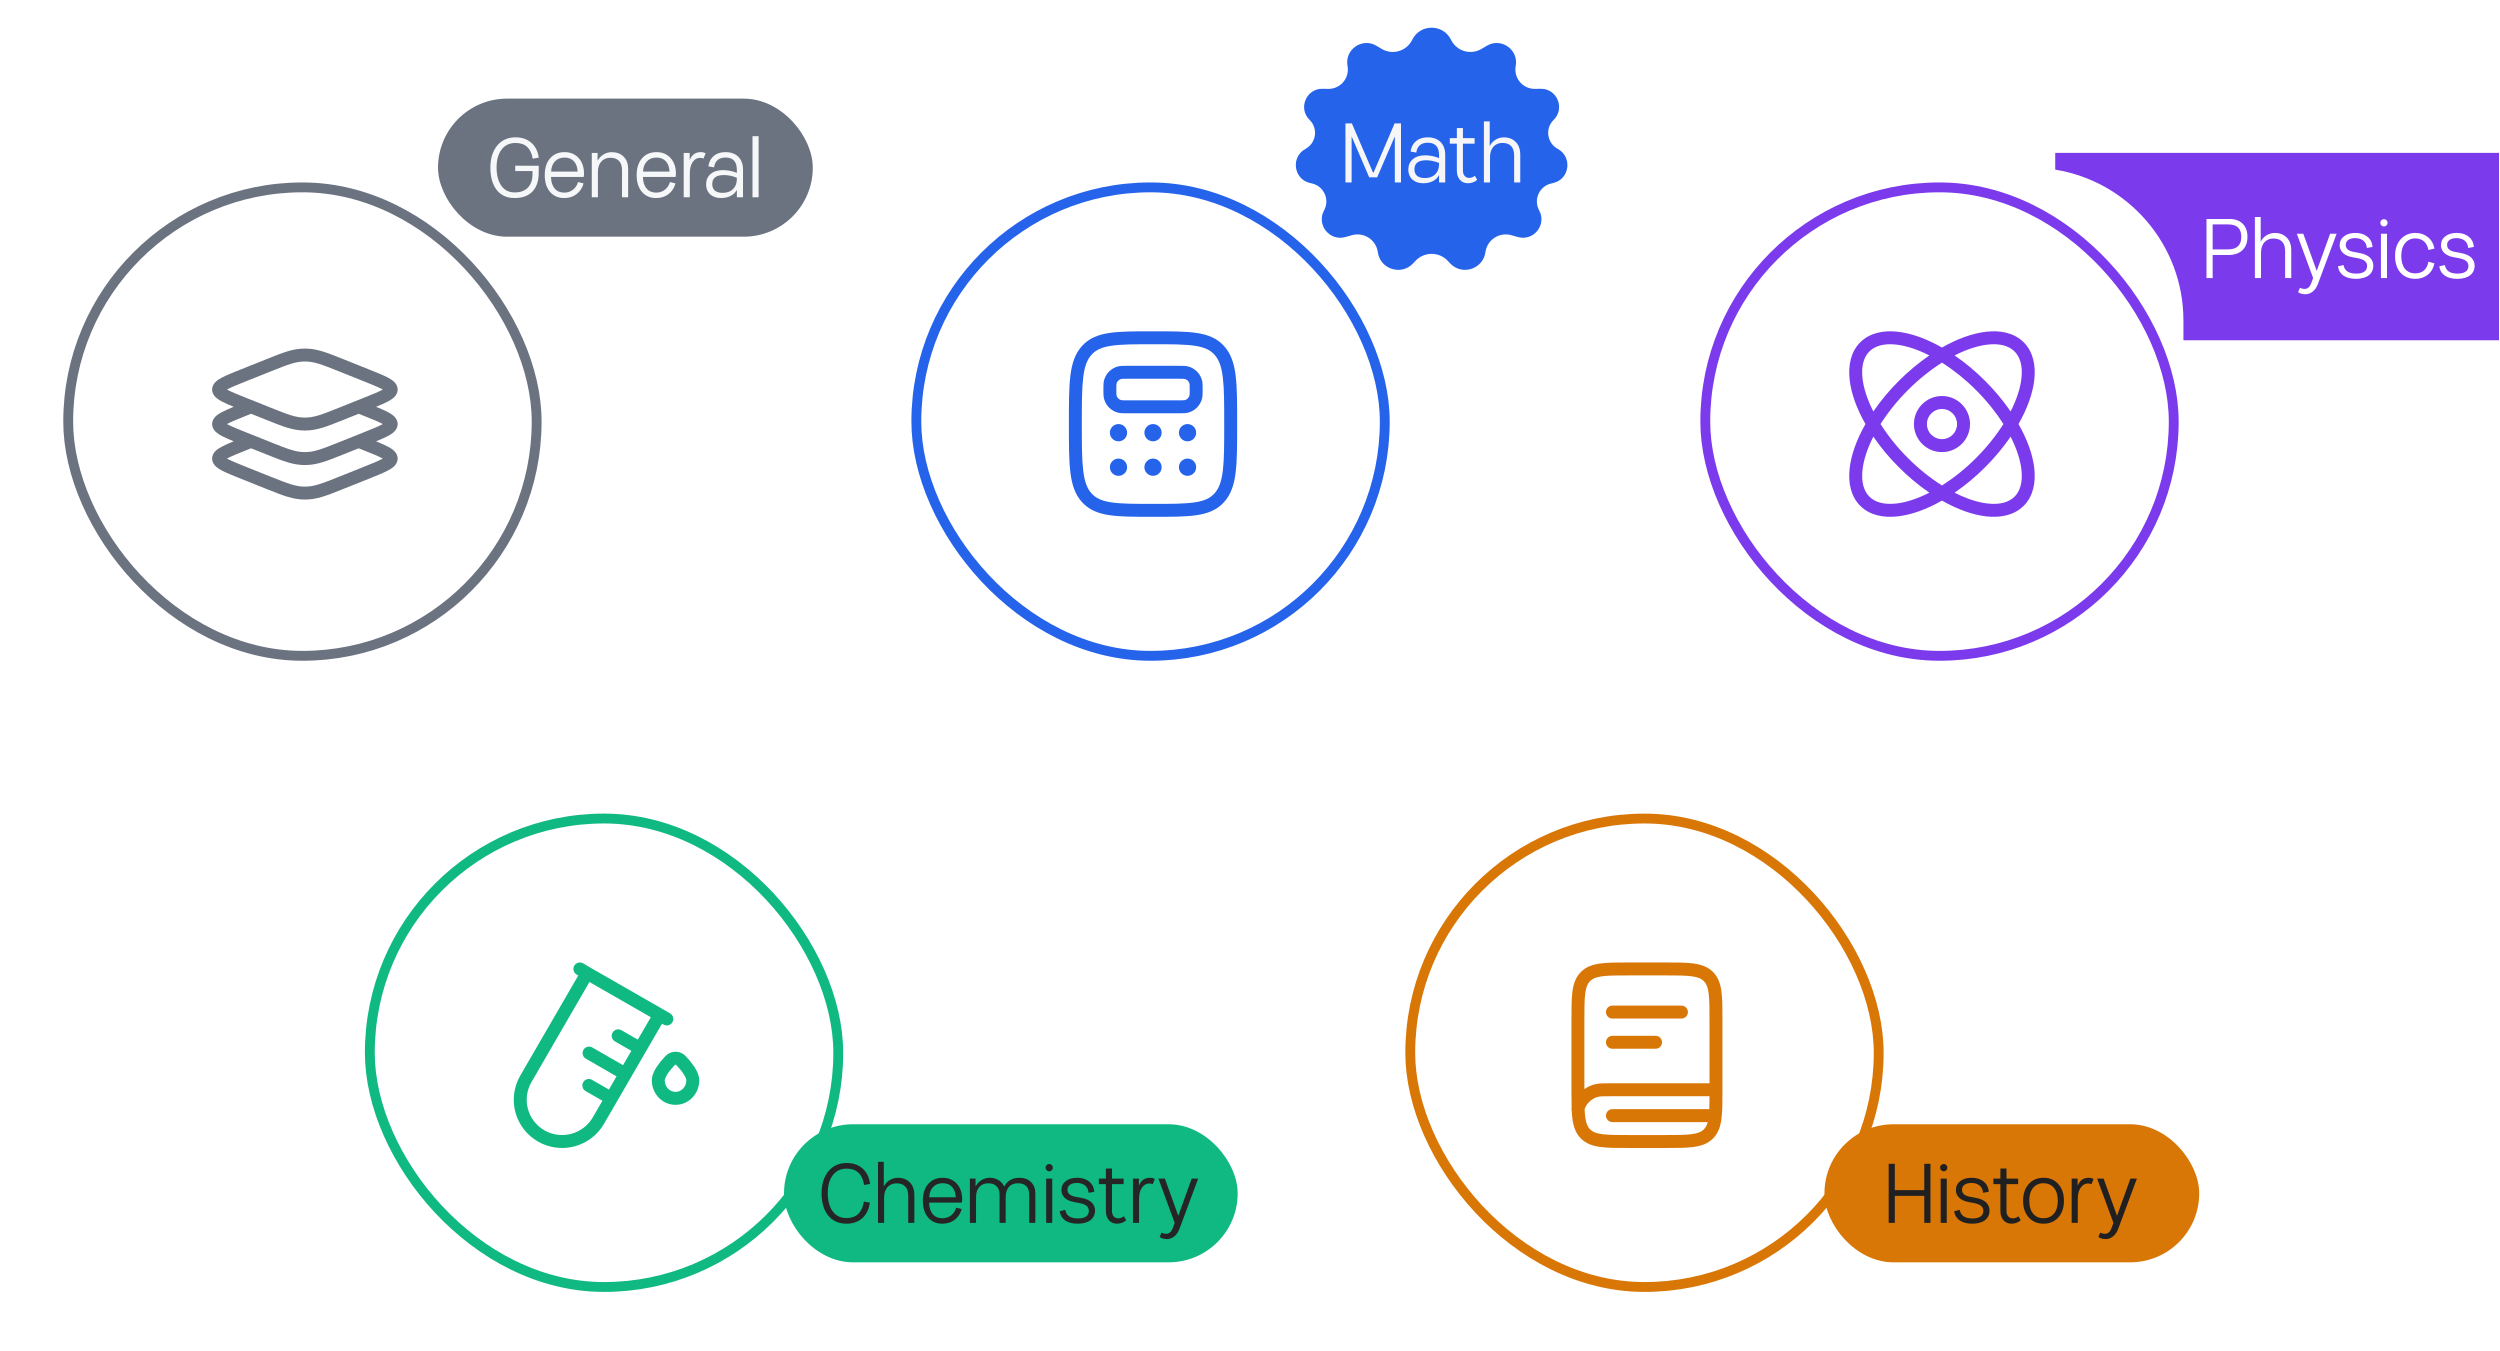 <svg width="507" height="274" viewBox="0 0 507 274" fill="none" xmlns="http://www.w3.org/2000/svg">
<g filter="url(#filter0_d_1093_276)">
<rect x="74" y="159" width="97" height="97" rx="48.5" fill="white"/>
<rect x="75" y="160" width="95" height="95" rx="47.5" stroke="#10B981" stroke-width="2"/>
<path fill-rule="evenodd" clip-rule="evenodd" d="M118.266 189.369C117.966 189.192 117.608 189.141 117.271 189.228C116.934 189.314 116.645 189.532 116.467 189.831C116.29 190.131 116.239 190.489 116.326 190.827C116.412 191.164 116.629 191.453 116.929 191.63L117.272 191.833L105.503 212.147C104.86 213.259 104.442 214.488 104.274 215.761C104.106 217.035 104.191 218.33 104.524 219.571C104.858 220.812 105.433 221.975 106.217 222.993C107.001 224.011 107.978 224.864 109.093 225.503C111.344 226.8 114.018 227.152 116.528 226.481C119.038 225.81 121.179 224.172 122.484 221.925L134.259 201.6L134.595 201.793C134.897 201.96 135.252 202.002 135.584 201.91C135.916 201.818 136.199 201.599 136.371 201.3C136.543 201.001 136.59 200.647 136.503 200.313C136.416 199.98 136.201 199.694 135.904 199.518L134.434 198.672L119.72 190.23L118.266 189.369ZM107.775 213.463L119.54 193.153L131.983 200.293L129.349 204.838L126.006 202.916C125.705 202.749 125.35 202.706 125.018 202.799C124.686 202.891 124.403 203.11 124.231 203.409C124.059 203.708 124.012 204.062 124.099 204.396C124.186 204.729 124.401 205.015 124.697 205.191L128.033 207.109L126.351 210.014L120.13 206.435C119.98 206.346 119.815 206.288 119.642 206.264C119.47 206.239 119.295 206.249 119.126 206.293C118.958 206.337 118.8 206.414 118.662 206.52C118.524 206.626 118.408 206.758 118.321 206.909C118.234 207.059 118.178 207.226 118.156 207.399C118.135 207.571 118.147 207.746 118.194 207.914C118.24 208.082 118.32 208.239 118.427 208.375C118.535 208.512 118.669 208.626 118.821 208.71L125.033 212.286L123.485 214.96L120.048 212.982C119.746 212.815 119.391 212.772 119.059 212.865C118.727 212.957 118.444 213.176 118.272 213.475C118.101 213.774 118.053 214.128 118.14 214.462C118.228 214.795 118.443 215.081 118.739 215.257L122.169 217.231L120.212 220.609C119.256 222.254 117.687 223.454 115.848 223.944C114.009 224.435 112.051 224.177 110.402 223.227C109.587 222.759 108.872 222.136 108.298 221.392C107.725 220.647 107.304 219.797 107.06 218.89C106.816 217.983 106.753 217.036 106.876 216.104C106.999 215.173 107.304 214.277 107.775 213.463ZM139.056 208.178C138.793 207.897 138.474 207.673 138.121 207.519C137.767 207.366 137.385 207.287 137 207.287C136.614 207.287 136.233 207.366 135.879 207.519C135.526 207.673 135.207 207.897 134.944 208.178C134.308 208.835 133.731 209.546 133.218 210.303C132.721 211.055 132.187 212.067 132.187 213.103C132.187 215.791 134.293 218.062 137 218.062C139.707 218.062 141.812 215.791 141.812 213.105C141.812 212.067 141.28 211.057 140.782 210.303C140.269 209.546 139.692 208.835 139.056 208.178ZM136.849 209.983C136.9 209.93 136.954 209.913 137 209.913C137.029 209.913 137.057 209.92 137.083 209.932C137.11 209.944 137.133 209.961 137.152 209.983C137.639 210.497 138.179 211.125 138.592 211.75C139.035 212.42 139.187 212.881 139.187 213.105C139.187 214.443 138.158 215.437 137 215.437C135.841 215.437 134.812 214.443 134.812 213.105C134.812 212.881 134.965 212.422 135.407 211.748C135.82 211.125 136.361 210.497 136.849 209.983Z" fill="#10B981"/>
</g>
<rect x="159" y="228" width="92" height="28" rx="14" fill="#10B981"/>
<path d="M171.672 248.164C170.104 248.164 168.87 247.617 167.969 246.523C167.068 245.424 166.617 243.922 166.617 242.016C166.617 240.146 167.076 238.654 167.992 237.539C168.909 236.419 170.154 235.859 171.727 235.859C173.039 235.859 174.112 236.234 174.945 236.984C175.784 237.734 176.284 238.773 176.445 240.102L175.242 240.312C174.888 238.099 173.703 236.995 171.688 237C170.49 237 169.555 237.445 168.883 238.336C168.211 239.227 167.875 240.435 167.875 241.961C167.875 243.534 168.211 244.771 168.883 245.672C169.555 246.573 170.479 247.023 171.656 247.023C173.661 247.023 174.841 245.909 175.195 243.68L176.398 243.891C176.232 245.224 175.729 246.271 174.891 247.031C174.052 247.786 172.979 248.164 171.672 248.164ZM179.297 248H178.055V235.617H179.234V240.562H179.266C179.562 240.021 179.964 239.602 180.469 239.305C180.974 239.008 181.516 238.859 182.094 238.859C183.104 238.859 183.911 239.172 184.516 239.797C185.125 240.417 185.43 241.271 185.43 242.359V248H184.188V242.531C184.188 241.688 183.984 241.052 183.578 240.625C183.177 240.198 182.586 239.984 181.805 239.984C181.044 239.984 180.435 240.245 179.977 240.766C179.523 241.286 179.297 241.984 179.297 242.859V248ZM195.125 243.234C195.125 243.443 195.104 243.659 195.062 243.883H188.43C188.44 244.862 188.68 245.638 189.148 246.211C189.617 246.779 190.271 247.062 191.109 247.062C191.792 247.062 192.383 246.867 192.883 246.477C193.383 246.086 193.727 245.565 193.914 244.914L195.031 245.195C194.781 246.112 194.31 246.836 193.617 247.367C192.93 247.898 192.091 248.164 191.102 248.164C189.888 248.164 188.927 247.745 188.219 246.906C187.51 246.062 187.156 244.932 187.156 243.516C187.156 242.078 187.518 240.943 188.242 240.109C188.971 239.271 189.948 238.852 191.172 238.852C192.365 238.852 193.32 239.253 194.039 240.055C194.763 240.852 195.125 241.911 195.125 243.234ZM191.164 239.953C190.352 239.953 189.703 240.216 189.219 240.742C188.734 241.263 188.479 241.951 188.453 242.805H193.82C193.794 241.93 193.552 241.237 193.094 240.727C192.635 240.211 191.992 239.953 191.164 239.953ZM197.938 248H196.695V239.016H197.844V240.562H197.867C198.19 240.01 198.599 239.589 199.094 239.297C199.589 239 200.141 238.852 200.75 238.852C201.396 238.852 201.977 239.01 202.492 239.328C203.013 239.641 203.398 240.07 203.648 240.617H203.672C203.969 240.044 204.378 239.607 204.898 239.305C205.419 239.003 206.026 238.852 206.719 238.852C207.714 238.852 208.503 239.141 209.086 239.719C209.674 240.292 209.969 241.07 209.969 242.055V248H208.719V242.281C208.719 241.531 208.526 240.958 208.141 240.562C207.755 240.167 207.195 239.969 206.461 239.969C205.648 239.969 205.026 240.214 204.594 240.703C204.167 241.193 203.953 241.898 203.953 242.82V248H202.711V242.281C202.711 241.552 202.51 240.984 202.109 240.578C201.714 240.172 201.159 239.969 200.445 239.969C199.659 239.969 199.044 240.221 198.602 240.727C198.159 241.227 197.938 241.924 197.938 242.82V248ZM213.297 237.328C213.156 237.474 212.984 237.547 212.781 237.547C212.578 237.547 212.404 237.474 212.258 237.328C212.112 237.182 212.039 237.005 212.039 236.797C212.039 236.594 212.112 236.419 212.258 236.273C212.404 236.128 212.578 236.055 212.781 236.055C212.984 236.055 213.156 236.128 213.297 236.273C213.443 236.419 213.516 236.594 213.516 236.797C213.516 237.005 213.443 237.182 213.297 237.328ZM213.398 248H212.164V239.016H213.398V248ZM218.539 248.164C217.477 248.164 216.63 247.94 216 247.492C215.37 247.044 215.005 246.422 214.906 245.625L216.039 245.367C216.227 246.523 217.081 247.102 218.602 247.102C219.331 247.102 219.88 246.969 220.25 246.703C220.625 246.438 220.812 246.055 220.812 245.555C220.812 245.154 220.667 244.823 220.375 244.562C220.083 244.302 219.562 244.102 218.812 243.961L217.727 243.758C216.93 243.602 216.318 243.312 215.891 242.891C215.464 242.469 215.25 241.956 215.25 241.352C215.25 240.591 215.544 239.984 216.133 239.531C216.727 239.078 217.492 238.852 218.43 238.852C219.393 238.852 220.188 239.089 220.812 239.562C221.443 240.036 221.802 240.677 221.891 241.484L221.914 241.695L220.766 241.906L220.742 241.758C220.68 241.174 220.44 240.721 220.023 240.398C219.607 240.07 219.055 239.906 218.367 239.906C217.794 239.906 217.336 240.029 216.992 240.273C216.654 240.513 216.484 240.854 216.484 241.297C216.484 241.651 216.615 241.948 216.875 242.188C217.141 242.422 217.526 242.589 218.031 242.688L219.305 242.93C220.273 243.117 220.977 243.435 221.414 243.883C221.852 244.331 222.07 244.865 222.07 245.484C222.07 246.318 221.76 246.974 221.141 247.453C220.521 247.927 219.654 248.164 218.539 248.164ZM227.945 246.664L228.398 247.477C227.852 247.935 227.229 248.164 226.531 248.164C225.854 248.164 225.307 247.93 224.891 247.461C224.479 246.992 224.273 246.375 224.273 245.609V240.141H222.844V239.016H224.273V236.977H225.508V239.016H227.875V240.141H225.508V245.609C225.508 246.052 225.625 246.409 225.859 246.68C226.094 246.945 226.404 247.078 226.789 247.078C226.935 247.078 227.081 247.057 227.227 247.016C227.372 246.974 227.487 246.932 227.57 246.891C227.654 246.844 227.734 246.794 227.812 246.742C227.896 246.69 227.94 246.664 227.945 246.664ZM231 248H229.758V239.016H230.969V240.43H230.992C231.419 239.378 232.159 238.852 233.211 238.852C233.669 238.852 234 238.943 234.203 239.125L233.758 240.172C233.565 240.062 233.339 240.008 233.078 240.008C232.469 240.008 231.969 240.294 231.578 240.867C231.193 241.44 231 242.193 231 243.125V248ZM236.625 251.289C236.339 251.289 236.057 251.247 235.781 251.164C235.51 251.081 235.31 250.977 235.18 250.852L235.547 249.992C235.906 250.143 236.216 250.219 236.477 250.219C237.091 250.219 237.542 249.841 237.828 249.086L238.227 248L234.922 239.016H236.234L238.945 246.523H238.969L241.672 239.016H242.992L239.195 249.211C238.956 249.862 238.609 250.37 238.156 250.734C237.708 251.104 237.198 251.289 236.625 251.289Z" fill="#252525"/>
<g filter="url(#filter1_d_1093_276)">
<rect x="285" y="159" width="97" height="97" rx="48.5" fill="white"/>
<rect x="286" y="160" width="95" height="95" rx="47.5" stroke="#D97706" stroke-width="2"/>
<path fill-rule="evenodd" clip-rule="evenodd" d="M330.404 189.188H337.596C339.99 189.188 341.919 189.187 343.436 189.392C345.011 189.602 346.338 190.057 347.391 191.109C348.445 192.163 348.896 193.489 349.11 195.064C349.313 196.581 349.313 198.512 349.313 200.904V215.096C349.313 217.489 349.313 219.419 349.11 220.936C348.898 222.511 348.445 223.838 347.391 224.891C346.338 225.944 345.011 226.396 343.436 226.61C341.919 226.812 339.989 226.812 337.596 226.812H330.404C328.012 226.812 326.081 226.812 324.564 226.61C322.989 226.396 321.663 225.944 320.609 224.891C319.556 223.838 319.104 222.511 318.892 220.936C318.823 220.388 318.775 219.838 318.749 219.286C318.679 219.064 318.669 218.827 318.721 218.6C318.692 217.432 318.681 216.264 318.688 215.096V200.904C318.688 198.512 318.688 196.581 318.892 195.064C319.102 193.489 319.557 192.163 320.611 191.109C321.663 190.056 322.991 189.604 324.566 189.392C326.081 189.187 328.012 189.188 330.404 189.188ZM321.36 218.938C321.386 219.555 321.428 220.099 321.493 220.586C321.666 221.87 321.983 222.549 322.466 223.034C322.951 223.519 323.631 223.834 324.916 224.007C326.237 224.184 327.989 224.188 330.5 224.188H337.5C340.013 224.188 341.765 224.184 343.086 224.007C344.371 223.834 345.05 223.517 345.536 223.034C345.879 222.691 346.136 222.249 346.32 221.562H327C326.652 221.562 326.318 221.424 326.072 221.178C325.826 220.932 325.688 220.598 325.688 220.25C325.688 219.902 325.826 219.568 326.072 219.322C326.318 219.076 326.652 218.938 327 218.938H346.64C346.674 218.183 346.684 217.319 346.686 216.312H326.822C325.11 216.312 324.512 216.323 324.053 216.447C323.436 216.612 322.868 216.925 322.398 217.358C321.929 217.792 321.572 218.333 321.358 218.936M346.686 213.686H326.619C325.187 213.686 324.211 213.686 323.372 213.91C322.636 214.109 321.939 214.433 321.313 214.869V201C321.313 198.489 321.316 196.735 321.493 195.414C321.666 194.129 321.983 193.451 322.466 192.966C322.951 192.481 323.631 192.166 324.916 191.993C326.237 191.816 327.989 191.812 330.5 191.812H337.5C340.013 191.812 341.765 191.816 343.086 191.993C344.371 192.166 345.05 192.483 345.536 192.966C346.019 193.451 346.334 194.129 346.507 195.416C346.686 196.735 346.688 198.489 346.688 201L346.686 213.686ZM325.688 199.25C325.688 198.902 325.826 198.568 326.072 198.322C326.318 198.076 326.652 197.938 327 197.938H341C341.348 197.938 341.682 198.076 341.928 198.322C342.174 198.568 342.313 198.902 342.313 199.25C342.313 199.598 342.174 199.932 341.928 200.178C341.682 200.424 341.348 200.562 341 200.562H327C326.652 200.562 326.318 200.424 326.072 200.178C325.826 199.932 325.688 199.598 325.688 199.25ZM325.688 205.375C325.688 205.027 325.826 204.693 326.072 204.447C326.318 204.201 326.652 204.062 327 204.062H335.75C336.098 204.062 336.432 204.201 336.678 204.447C336.924 204.693 337.063 205.027 337.063 205.375C337.063 205.723 336.924 206.057 336.678 206.303C336.432 206.549 336.098 206.688 335.75 206.688H327C326.652 206.688 326.318 206.549 326.072 206.303C325.826 206.057 325.688 205.723 325.688 205.375Z" fill="#D97706"/>
</g>
<rect x="370" y="228" width="76" height="28" rx="14" fill="#D97706"/>
<path d="M384.273 248H383.023V236.023H384.273V241.359H390.242V236.023H391.5V248H390.242V242.523H384.273V248ZM394.703 237.328C394.562 237.474 394.391 237.547 394.188 237.547C393.984 237.547 393.81 237.474 393.664 237.328C393.518 237.182 393.445 237.005 393.445 236.797C393.445 236.594 393.518 236.419 393.664 236.273C393.81 236.128 393.984 236.055 394.188 236.055C394.391 236.055 394.562 236.128 394.703 236.273C394.849 236.419 394.922 236.594 394.922 236.797C394.922 237.005 394.849 237.182 394.703 237.328ZM394.805 248H393.57V239.016H394.805V248ZM399.945 248.164C398.883 248.164 398.036 247.94 397.406 247.492C396.776 247.044 396.411 246.422 396.312 245.625L397.445 245.367C397.633 246.523 398.487 247.102 400.008 247.102C400.737 247.102 401.286 246.969 401.656 246.703C402.031 246.438 402.219 246.055 402.219 245.555C402.219 245.154 402.073 244.823 401.781 244.562C401.49 244.302 400.969 244.102 400.219 243.961L399.133 243.758C398.336 243.602 397.724 243.312 397.297 242.891C396.87 242.469 396.656 241.956 396.656 241.352C396.656 240.591 396.951 239.984 397.539 239.531C398.133 239.078 398.898 238.852 399.836 238.852C400.799 238.852 401.594 239.089 402.219 239.562C402.849 240.036 403.208 240.677 403.297 241.484L403.32 241.695L402.172 241.906L402.148 241.758C402.086 241.174 401.846 240.721 401.43 240.398C401.013 240.07 400.461 239.906 399.773 239.906C399.201 239.906 398.742 240.029 398.398 240.273C398.06 240.513 397.891 240.854 397.891 241.297C397.891 241.651 398.021 241.948 398.281 242.188C398.547 242.422 398.932 242.589 399.438 242.688L400.711 242.93C401.68 243.117 402.383 243.435 402.82 243.883C403.258 244.331 403.477 244.865 403.477 245.484C403.477 246.318 403.167 246.974 402.547 247.453C401.927 247.927 401.06 248.164 399.945 248.164ZM409.352 246.664L409.805 247.477C409.258 247.935 408.635 248.164 407.938 248.164C407.26 248.164 406.714 247.93 406.297 247.461C405.885 246.992 405.68 246.375 405.68 245.609V240.141H404.25V239.016H405.68V236.977H406.914V239.016H409.281V240.141H406.914V245.609C406.914 246.052 407.031 246.409 407.266 246.68C407.5 246.945 407.81 247.078 408.195 247.078C408.341 247.078 408.487 247.057 408.633 247.016C408.779 246.974 408.893 246.932 408.977 246.891C409.06 246.844 409.141 246.794 409.219 246.742C409.302 246.69 409.346 246.664 409.352 246.664ZM417.43 246.891C416.674 247.74 415.674 248.164 414.43 248.164C413.185 248.164 412.182 247.74 411.422 246.891C410.661 246.036 410.281 244.909 410.281 243.508C410.281 242.107 410.659 240.982 411.414 240.133C412.174 239.279 413.18 238.852 414.43 238.852C415.674 238.852 416.674 239.279 417.43 240.133C418.19 240.982 418.57 242.107 418.57 243.508C418.57 244.909 418.19 246.036 417.43 246.891ZM412.312 246.117C412.828 246.742 413.531 247.055 414.422 247.055C415.312 247.055 416.018 246.742 416.539 246.117C417.06 245.487 417.32 244.62 417.32 243.516C417.32 242.401 417.06 241.531 416.539 240.906C416.023 240.276 415.318 239.961 414.422 239.961C413.526 239.961 412.82 240.276 412.305 240.906C411.794 241.536 411.539 242.409 411.539 243.523C411.539 244.628 411.797 245.492 412.312 246.117ZM421.375 248H420.133V239.016H421.344V240.43H421.367C421.794 239.378 422.534 238.852 423.586 238.852C424.044 238.852 424.375 238.943 424.578 239.125L424.133 240.172C423.94 240.062 423.714 240.008 423.453 240.008C422.844 240.008 422.344 240.294 421.953 240.867C421.568 241.44 421.375 242.193 421.375 243.125V248ZM427 251.289C426.714 251.289 426.432 251.247 426.156 251.164C425.885 251.081 425.685 250.977 425.555 250.852L425.922 249.992C426.281 250.143 426.591 250.219 426.852 250.219C427.466 250.219 427.917 249.841 428.203 249.086L428.602 248L425.297 239.016H426.609L429.32 246.523H429.344L432.047 239.016H433.367L429.57 249.211C429.331 249.862 428.984 250.37 428.531 250.734C428.083 251.104 427.573 251.289 427 251.289Z" fill="#202021"/>
<g filter="url(#filter2_d_1093_276)">
<rect x="12.832" y="31" width="97" height="97" rx="48.5" fill="white"/>
<rect x="13.832" y="32" width="95" height="95" rx="47.5" stroke="#6B7280" stroke-width="2"/>
<path fill-rule="evenodd" clip-rule="evenodd" d="M61.832 67.312C59.977 67.312 58.489 67.886 54.947 69.304L50.032 71.267C48.264 71.975 47.039 72.468 46.245 72.885L46.035 73L46.245 73.114C47.039 73.53 48.264 74.024 50.032 74.731L54.947 76.696C58.491 78.114 59.977 78.688 61.832 78.688C63.687 78.688 65.174 78.114 68.716 76.696L73.632 74.731C75.4 74.024 76.625 73.53 77.419 73.114L77.629 73L77.419 72.886C76.625 72.47 75.4 71.976 73.632 71.269L68.716 69.304C65.174 67.886 63.687 67.312 61.832 67.312ZM54.174 66.786C57.459 65.472 59.419 64.688 61.832 64.688C64.245 64.688 66.205 65.472 69.49 66.786L69.691 66.866L74.686 68.865C76.357 69.533 77.71 70.072 78.639 70.561C79.108 70.805 79.563 71.085 79.915 71.423C80.275 71.77 80.644 72.295 80.644 73C80.644 73.705 80.277 74.23 79.915 74.577C79.565 74.915 79.11 75.193 78.637 75.439C78.023 75.761 77.22 76.108 76.264 76.5C77.071 76.819 77.863 77.173 78.639 77.561C79.108 77.805 79.563 78.085 79.915 78.423C80.275 78.77 80.644 79.295 80.644 80C80.644 80.705 80.277 81.23 79.915 81.577C79.565 81.915 79.11 82.193 78.637 82.439C78.023 82.761 77.22 83.108 76.264 83.5C77.071 83.819 77.863 84.173 78.639 84.561C79.108 84.805 79.563 85.085 79.915 85.423C80.275 85.77 80.644 86.295 80.644 87C80.644 87.705 80.277 88.23 79.915 88.577C79.565 88.913 79.11 89.193 78.637 89.439C77.71 89.926 76.357 90.469 74.686 91.137L69.691 93.132L69.49 93.214C66.205 94.528 64.245 95.312 61.832 95.312C59.419 95.312 57.459 94.528 54.174 93.214L53.973 93.134L48.978 91.135C47.307 90.469 45.954 89.928 45.025 89.439C44.562 89.212 44.133 88.922 43.749 88.577C43.389 88.23 43.02 87.705 43.02 87C43.02 86.295 43.387 85.77 43.749 85.423C44.099 85.085 44.554 84.807 45.027 84.561C45.641 84.239 46.444 83.892 47.4 83.5C46.593 83.181 45.801 82.827 45.025 82.439C44.562 82.212 44.133 81.922 43.749 81.577C43.389 81.23 43.02 80.705 43.02 80C43.02 79.295 43.387 78.77 43.749 78.423C44.099 78.085 44.554 77.807 45.027 77.561C45.641 77.239 46.444 76.892 47.4 76.5C46.593 76.181 45.801 75.827 45.025 75.439C44.562 75.212 44.133 74.922 43.749 74.577C43.389 74.23 43.02 73.705 43.02 73C43.02 72.295 43.387 71.77 43.749 71.423C44.099 71.085 44.554 70.807 45.027 70.561C45.954 70.074 47.307 69.533 48.978 68.863L53.973 66.868L54.174 66.786ZM50.922 77.914L50.032 78.269C48.264 78.976 47.039 79.47 46.245 79.886L46.035 80L46.245 80.115C47.039 80.53 48.264 81.022 50.032 81.731L54.947 83.696C58.491 85.114 59.977 85.688 61.832 85.688C63.687 85.688 65.174 85.114 68.716 83.696L73.632 81.731C75.4 81.022 76.625 80.53 77.419 80.114L77.629 80L77.419 79.885C76.625 79.47 75.4 78.976 73.632 78.269L72.74 77.914L69.691 79.134L69.49 79.214C66.205 80.528 64.245 81.312 61.832 81.312C59.419 81.312 57.459 80.528 54.174 79.214L53.973 79.134L50.922 77.914ZM50.922 84.914L50.032 85.269C48.264 85.976 47.039 86.47 46.245 86.886L46.035 87L46.245 87.115C47.039 87.53 48.264 88.022 50.032 88.731L54.947 90.696C58.491 92.114 59.977 92.688 61.832 92.688C63.687 92.688 65.174 92.114 68.716 90.696L73.632 88.731C75.4 88.022 76.625 87.53 77.419 87.114L77.629 87L77.419 86.885C76.625 86.47 75.4 85.976 73.632 85.269L72.74 84.914L69.691 86.134L69.49 86.214C66.205 87.528 64.245 88.312 61.832 88.312C59.419 88.312 57.459 87.528 54.174 86.214L53.973 86.134L50.922 84.914Z" fill="#6B7280"/>
</g>
<rect x="88.832" y="20" width="76" height="28" rx="14" fill="#6B7280"/>
<path d="M104.363 40.164C102.79 40.164 101.577 39.612 100.723 38.508C99.874 37.404 99.449 35.906 99.449 34.016C99.449 32.146 99.908 30.651 100.824 29.531C101.741 28.412 102.986 27.852 104.559 27.852C105.855 27.852 106.921 28.219 107.754 28.953C108.592 29.688 109.092 30.693 109.254 31.969L108.035 32.18C107.681 30.049 106.517 28.987 104.543 28.992C103.335 28.997 102.392 29.445 101.715 30.336C101.043 31.221 100.707 32.427 100.707 33.953C100.707 35.5 101.025 36.732 101.66 37.648C102.296 38.565 103.197 39.023 104.363 39.023C105.53 39.023 106.426 38.7 107.051 38.055C107.676 37.404 107.988 36.505 107.988 35.359V34.695H104.488V33.602L109.254 33.609V35.039C109.254 36.675 108.835 37.938 107.996 38.828C107.158 39.719 105.947 40.164 104.363 40.164ZM118.441 35.234C118.441 35.443 118.421 35.659 118.379 35.883H111.746C111.757 36.862 111.996 37.638 112.465 38.211C112.934 38.779 113.587 39.062 114.426 39.062C115.108 39.062 115.699 38.867 116.199 38.477C116.699 38.086 117.043 37.565 117.23 36.914L118.348 37.195C118.098 38.112 117.626 38.836 116.934 39.367C116.246 39.898 115.408 40.164 114.418 40.164C113.204 40.164 112.243 39.745 111.535 38.906C110.827 38.062 110.473 36.932 110.473 35.516C110.473 34.078 110.835 32.943 111.559 32.109C112.288 31.271 113.264 30.852 114.488 30.852C115.681 30.852 116.637 31.253 117.355 32.055C118.079 32.852 118.441 33.911 118.441 35.234ZM114.48 31.953C113.668 31.953 113.02 32.216 112.535 32.742C112.051 33.263 111.796 33.95 111.77 34.805H117.137C117.111 33.93 116.868 33.237 116.41 32.727C115.952 32.211 115.309 31.953 114.48 31.953ZM121.254 40H120.012V31.016H121.191V32.562H121.223C121.52 32.021 121.921 31.602 122.426 31.305C122.931 31.008 123.473 30.859 124.051 30.859C125.066 30.859 125.876 31.164 126.48 31.773C127.085 32.378 127.387 33.206 127.387 34.258V40H126.145V34.5C126.145 33.677 125.941 33.055 125.535 32.633C125.134 32.206 124.543 31.992 123.762 31.992C123.001 31.992 122.392 32.253 121.934 32.773C121.48 33.289 121.254 33.977 121.254 34.836V40ZM137.082 35.234C137.082 35.443 137.061 35.659 137.02 35.883H130.387C130.397 36.862 130.637 37.638 131.105 38.211C131.574 38.779 132.228 39.062 133.066 39.062C133.749 39.062 134.34 38.867 134.84 38.477C135.34 38.086 135.684 37.565 135.871 36.914L136.988 37.195C136.738 38.112 136.267 38.836 135.574 39.367C134.887 39.898 134.048 40.164 133.059 40.164C131.845 40.164 130.884 39.745 130.176 38.906C129.467 38.062 129.113 36.932 129.113 35.516C129.113 34.078 129.475 32.943 130.199 32.109C130.928 31.271 131.905 30.852 133.129 30.852C134.322 30.852 135.277 31.253 135.996 32.055C136.72 32.852 137.082 33.911 137.082 35.234ZM133.121 31.953C132.309 31.953 131.66 32.216 131.176 32.742C130.691 33.263 130.436 33.95 130.41 34.805H135.777C135.751 33.93 135.509 33.237 135.051 32.727C134.592 32.211 133.949 31.953 133.121 31.953ZM139.895 40H138.652V31.016H139.863V32.43H139.887C140.314 31.378 141.053 30.852 142.105 30.852C142.564 30.852 142.895 30.943 143.098 31.125L142.652 32.172C142.46 32.062 142.233 32.008 141.973 32.008C141.363 32.008 140.863 32.294 140.473 32.867C140.087 33.44 139.895 34.193 139.895 35.125V40ZM147.121 30.852C148.236 30.852 149.108 31.167 149.738 31.797C150.368 32.427 150.684 33.292 150.684 34.391V40H149.434V38.539H149.41C149.165 39.039 148.757 39.435 148.184 39.727C147.611 40.018 146.965 40.164 146.246 40.164C145.314 40.164 144.572 39.914 144.02 39.414C143.473 38.914 143.199 38.242 143.199 37.398C143.199 36.503 143.507 35.797 144.121 35.281C144.736 34.76 145.566 34.5 146.613 34.5C147.551 34.5 148.491 34.685 149.434 35.055V34.445C149.434 32.779 148.665 31.945 147.129 31.945C146.478 31.945 145.957 32.107 145.566 32.43C145.181 32.753 144.939 33.208 144.84 33.797L144.816 33.945L143.66 33.734L143.699 33.523C143.845 32.695 144.217 32.044 144.816 31.57C145.415 31.091 146.184 30.852 147.121 30.852ZM146.535 39.109C147.431 39.109 148.137 38.859 148.652 38.359C149.173 37.854 149.434 37.164 149.434 36.289V36.047C148.512 35.682 147.639 35.5 146.816 35.5C145.233 35.5 144.441 36.112 144.441 37.336C144.441 37.909 144.621 38.349 144.98 38.656C145.34 38.958 145.858 39.109 146.535 39.109ZM153.848 40H152.605V27.617H153.848V40Z" fill="#F6F7F9"/>
<g filter="url(#filter3_d_1093_276)">
<rect x="184.832" y="31" width="97" height="97" rx="48.5" fill="white"/>
<rect x="185.832" y="32" width="95" height="95" rx="47.5" stroke="#2563EB" stroke-width="2"/>
<path fill-rule="evenodd" clip-rule="evenodd" d="M233.724 61.188H233.941C237.561 61.188 240.426 61.188 242.668 61.522C244.983 61.868 246.821 62.596 248.25 64.185C249.663 65.753 250.294 67.738 250.595 70.24C250.895 72.703 250.895 75.861 250.895 79.909V80.091C250.895 84.139 250.895 87.297 250.597 89.76C250.294 92.262 249.663 94.247 248.252 95.815C246.821 97.404 244.985 98.132 242.668 98.478C240.426 98.812 237.561 98.812 233.942 98.812H233.722C230.103 98.812 227.238 98.812 224.996 98.478C222.679 98.132 220.844 97.404 219.414 95.815C218.002 94.247 217.37 92.262 217.069 89.76C216.77 87.297 216.77 84.139 216.77 80.091V79.909C216.77 75.861 216.77 72.703 217.067 70.242C217.37 67.736 218.002 65.753 219.412 64.185C220.844 62.596 222.679 61.868 224.996 61.522C227.238 61.188 230.103 61.188 233.724 61.188ZM225.385 64.119C223.413 64.413 222.24 64.968 221.363 65.941C220.471 66.934 219.946 68.296 219.673 70.557C219.396 72.843 219.395 75.842 219.395 80C219.395 84.158 219.396 87.157 219.675 89.443C219.948 91.704 220.469 93.066 221.363 94.059C222.24 95.032 223.413 95.587 225.385 95.881C227.41 96.184 230.078 96.188 233.832 96.188C237.586 96.188 240.255 96.184 242.279 95.881C244.252 95.587 245.424 95.032 246.299 94.059C247.195 93.066 247.717 91.704 247.991 89.443C248.268 87.157 248.27 84.158 248.27 80C248.27 75.842 248.268 72.843 247.99 70.557C247.717 68.296 247.195 66.934 246.301 65.941C245.424 64.968 244.252 64.413 242.279 64.119C240.255 63.816 237.586 63.812 233.832 63.812C230.078 63.812 227.41 63.816 225.385 64.119ZM228.435 68.188H239.229C239.894 68.188 240.472 68.188 240.976 68.322C241.643 68.501 242.252 68.852 242.74 69.341C243.229 69.829 243.581 70.437 243.76 71.105C243.896 71.612 243.896 72.186 243.895 72.855V73.147C243.895 73.812 243.895 74.389 243.76 74.894C243.581 75.561 243.23 76.17 242.741 76.658C242.253 77.147 241.645 77.499 240.977 77.678C240.47 77.814 239.896 77.814 239.227 77.812H228.437C227.772 77.812 227.194 77.812 226.69 77.678C226.023 77.499 225.414 77.148 224.926 76.659C224.437 76.171 224.085 75.563 223.906 74.895C223.77 74.388 223.771 73.814 223.771 73.145V72.853C223.771 72.188 223.771 71.611 223.906 71.106C224.085 70.439 224.436 69.83 224.924 69.342C225.413 68.853 226.021 68.501 226.689 68.322C227.196 68.186 227.77 68.188 228.439 68.188M228.582 70.812C227.684 70.812 227.492 70.823 227.368 70.858C227.145 70.918 226.942 71.035 226.78 71.198C226.617 71.36 226.5 71.563 226.44 71.785C226.405 71.91 226.395 72.1 226.395 73C226.395 73.898 226.405 74.09 226.44 74.215C226.5 74.437 226.617 74.64 226.78 74.802C226.942 74.965 227.145 75.082 227.368 75.142C227.492 75.177 227.683 75.188 228.582 75.188H239.082C239.98 75.188 240.172 75.177 240.297 75.142C240.519 75.082 240.722 74.965 240.884 74.802C241.047 74.64 241.164 74.437 241.224 74.215C241.259 74.09 241.27 73.9 241.27 73C241.27 72.102 241.259 71.91 241.224 71.785C241.164 71.563 241.047 71.36 240.884 71.198C240.722 71.035 240.519 70.918 240.297 70.858C240.172 70.823 239.982 70.812 239.082 70.812H228.582Z" fill="#2563EB"/>
<path d="M228.582 81.75C228.582 82.214 228.398 82.659 228.069 82.987C227.741 83.316 227.296 83.5 226.832 83.5C226.368 83.5 225.923 83.316 225.595 82.987C225.266 82.659 225.082 82.214 225.082 81.75C225.082 81.286 225.266 80.841 225.595 80.513C225.923 80.184 226.368 80 226.832 80C227.296 80 227.741 80.184 228.069 80.513C228.398 80.841 228.582 81.286 228.582 81.75ZM228.582 88.75C228.582 89.214 228.398 89.659 228.069 89.987C227.741 90.316 227.296 90.5 226.832 90.5C226.368 90.5 225.923 90.316 225.595 89.987C225.266 89.659 225.082 89.214 225.082 88.75C225.082 88.286 225.266 87.841 225.595 87.513C225.923 87.184 226.368 87 226.832 87C227.296 87 227.741 87.184 228.069 87.513C228.398 87.841 228.582 88.286 228.582 88.75ZM235.582 81.75C235.582 82.214 235.398 82.659 235.069 82.987C234.741 83.316 234.296 83.5 233.832 83.5C233.368 83.5 232.923 83.316 232.595 82.987C232.266 82.659 232.082 82.214 232.082 81.75C232.082 81.286 232.266 80.841 232.595 80.513C232.923 80.184 233.368 80 233.832 80C234.296 80 234.741 80.184 235.069 80.513C235.398 80.841 235.582 81.286 235.582 81.75ZM235.582 88.75C235.582 89.214 235.398 89.659 235.069 89.987C234.741 90.316 234.296 90.5 233.832 90.5C233.368 90.5 232.923 90.316 232.595 89.987C232.266 89.659 232.082 89.214 232.082 88.75C232.082 88.286 232.266 87.841 232.595 87.513C232.923 87.184 233.368 87 233.832 87C234.296 87 234.741 87.184 235.069 87.513C235.398 87.841 235.582 88.286 235.582 88.75ZM242.582 81.75C242.582 82.214 242.398 82.659 242.069 82.987C241.741 83.316 241.296 83.5 240.832 83.5C240.368 83.5 239.923 83.316 239.595 82.987C239.266 82.659 239.082 82.214 239.082 81.75C239.082 81.286 239.266 80.841 239.595 80.513C239.923 80.184 240.368 80 240.832 80C241.296 80 241.741 80.184 242.069 80.513C242.398 80.841 242.582 81.286 242.582 81.75ZM242.582 88.75C242.582 89.214 242.398 89.659 242.069 89.987C241.741 90.316 241.296 90.5 240.832 90.5C240.368 90.5 239.923 90.316 239.595 89.987C239.266 89.659 239.082 89.214 239.082 88.75C239.082 88.286 239.266 87.841 239.595 87.513C239.923 87.184 240.368 87 240.832 87C241.296 87 241.741 87.184 242.069 87.513C242.398 87.841 242.582 88.286 242.582 88.75Z" fill="#2563EB"/>
</g>
<path d="M286.393 8.076C287.994 4.794 292.67 4.794 294.271 8.076C295.395 10.38 298.248 11.232 300.451 9.92L301.52 9.284C304.423 7.556 308.007 10.059 307.385 13.379C306.927 15.824 308.83 18.073 311.316 18.026L312.433 18.005C315.766 17.942 317.46 21.988 315.076 24.318C313.302 26.052 313.73 29.015 315.91 30.196C318.91 31.822 318.352 36.307 315.034 37.101L314.56 37.214C312.156 37.789 310.955 40.492 312.14 42.661C313.731 45.575 311.032 48.968 307.835 48.072L306.489 47.695C304.06 47.014 301.589 48.634 301.244 51.132C300.765 54.599 296.483 55.962 294.088 53.411L293.609 52.901C291.834 51.01 288.83 51.01 287.055 52.901L286.576 53.411C284.181 55.962 279.899 54.599 279.42 51.132C279.075 48.634 276.604 47.014 274.175 47.695L272.829 48.072C269.632 48.968 266.933 45.575 268.524 42.661C269.709 40.492 268.508 37.789 266.104 37.214L265.63 37.101C262.312 36.307 261.754 31.822 264.754 30.196C266.934 29.015 267.362 26.052 265.588 24.318C263.204 21.988 264.898 17.942 268.231 18.005L269.348 18.026C271.834 18.073 273.737 15.824 273.279 13.379C272.657 10.059 276.241 7.556 279.144 9.284L280.213 9.92C282.416 11.232 285.27 10.38 286.393 8.076Z" fill="#2563EB"/>
<path d="M274.105 37H272.855V25.023H274.16L278.441 34.992H278.566L282.824 25.023H284.121V37H282.871V27.711H282.848L279.285 35.969H277.676L274.129 27.711H274.105V37ZM289.527 27.852C290.642 27.852 291.514 28.167 292.145 28.797C292.775 29.427 293.09 30.292 293.09 31.391V37H291.84V35.539H291.816C291.572 36.039 291.163 36.435 290.59 36.727C290.017 37.018 289.371 37.164 288.652 37.164C287.72 37.164 286.978 36.914 286.426 36.414C285.879 35.914 285.605 35.242 285.605 34.398C285.605 33.503 285.913 32.797 286.527 32.281C287.142 31.76 287.973 31.5 289.02 31.5C289.957 31.5 290.897 31.685 291.84 32.055V31.445C291.84 29.779 291.072 28.945 289.535 28.945C288.884 28.945 288.363 29.107 287.973 29.43C287.587 29.753 287.345 30.208 287.246 30.797L287.223 30.945L286.066 30.734L286.105 30.523C286.251 29.695 286.624 29.044 287.223 28.57C287.822 28.091 288.59 27.852 289.527 27.852ZM288.941 36.109C289.837 36.109 290.543 35.859 291.059 35.359C291.579 34.854 291.84 34.164 291.84 33.289V33.047C290.918 32.682 290.046 32.5 289.223 32.5C287.639 32.5 286.848 33.112 286.848 34.336C286.848 34.909 287.027 35.349 287.387 35.656C287.746 35.958 288.264 36.109 288.941 36.109ZM299.121 35.664L299.574 36.477C299.027 36.935 298.405 37.164 297.707 37.164C297.03 37.164 296.483 36.93 296.066 36.461C295.655 35.992 295.449 35.375 295.449 34.609V29.141H294.02V28.016H295.449V25.977H296.684V28.016H299.051V29.141H296.684V34.609C296.684 35.052 296.801 35.409 297.035 35.68C297.27 35.945 297.579 36.078 297.965 36.078C298.111 36.078 298.257 36.057 298.402 36.016C298.548 35.974 298.663 35.932 298.746 35.891C298.829 35.844 298.91 35.794 298.988 35.742C299.072 35.69 299.116 35.664 299.121 35.664ZM302.176 37H300.934V24.617H302.113V29.562H302.145C302.441 29.021 302.842 28.602 303.348 28.305C303.853 28.008 304.395 27.859 304.973 27.859C305.983 27.859 306.79 28.172 307.395 28.797C308.004 29.417 308.309 30.271 308.309 31.359V37H307.066V31.531C307.066 30.688 306.863 30.052 306.457 29.625C306.056 29.198 305.465 28.984 304.684 28.984C303.923 28.984 303.314 29.245 302.855 29.766C302.402 30.287 302.176 30.984 302.176 31.859V37Z" fill="#F6F6F9"/>
<g filter="url(#filter4_d_1093_276)">
<rect x="344.832" y="31" width="97" height="97" rx="48.5" fill="white"/>
<rect x="345.832" y="32" width="95" height="95" rx="47.5" stroke="#7C3AED" stroke-width="2"/>
<path fill-rule="evenodd" clip-rule="evenodd" d="M396.391 66.082C398.496 67.521 400.591 69.253 402.586 71.246C404.494 73.148 406.223 75.222 407.75 77.441C408.977 75.032 409.715 72.748 409.943 70.769C410.231 68.271 409.701 66.425 408.553 65.279C407.407 64.131 405.561 63.599 403.063 63.889C401.084 64.117 398.8 64.855 396.391 66.082ZM409.353 80C411.112 76.911 412.232 73.833 412.552 71.07C412.893 68.112 412.324 65.338 410.41 63.422C408.494 61.506 405.72 60.939 402.762 61.28C399.997 61.6 396.921 62.72 393.832 64.479C390.743 62.72 387.667 61.6 384.902 61.282C381.944 60.941 379.171 61.506 377.254 63.422C375.34 65.338 374.773 68.112 375.114 71.07C375.433 73.835 376.553 76.911 378.313 80C376.553 83.089 375.433 86.165 375.114 88.93C374.773 91.888 375.34 94.66 377.256 96.578C379.172 98.492 381.944 99.059 384.904 98.718C387.667 98.399 390.743 97.279 393.832 95.519C396.921 97.279 399.997 98.399 402.762 98.718C405.72 99.059 408.494 98.492 410.41 96.576C412.326 94.66 412.891 91.888 412.55 88.928C412.232 86.165 411.112 83.089 409.353 80ZM406.29 80C404.696 77.503 402.831 75.19 400.729 73.103C398.642 71.001 396.329 69.135 393.832 67.54C391.336 69.135 389.024 71.002 386.937 73.105C384.834 75.192 382.968 77.504 381.372 80C382.967 82.497 384.834 84.811 386.937 86.898C389.024 89 391.336 90.864 393.832 92.458C396.329 90.863 398.642 88.998 400.729 86.895C402.831 84.808 404.697 82.496 406.292 80M396.392 93.918C398.612 92.39 400.686 90.661 402.587 88.752C404.496 86.85 406.225 84.776 407.752 82.557C408.978 84.968 409.717 87.25 409.944 89.231C410.233 91.728 409.703 93.573 408.555 94.721C407.407 95.867 405.562 96.399 403.065 96.11C401.086 95.883 398.802 95.144 396.392 93.918ZM391.275 93.918C389.055 92.39 386.981 90.66 385.079 88.75C383.17 86.848 381.441 84.775 379.914 82.555C378.689 84.966 377.951 87.248 377.722 89.229C377.435 91.727 377.965 93.571 379.111 94.719C380.259 95.865 382.104 96.396 384.601 96.109C386.582 95.881 388.864 95.143 391.274 93.916M379.914 77.44C381.442 75.22 383.171 73.146 385.08 71.245C386.982 69.336 389.056 67.607 391.275 66.08C388.862 64.855 386.58 64.117 384.599 63.889C382.102 63.601 380.257 64.131 379.109 65.279C377.963 66.425 377.431 68.271 377.72 70.769C377.947 72.748 378.686 75.032 379.913 77.441M393.832 76.937C393.02 76.937 392.241 77.26 391.667 77.834C391.092 78.409 390.77 79.188 390.77 80C390.77 80.812 391.092 81.591 391.667 82.165C392.241 82.74 393.02 83.062 393.832 83.062C394.644 83.062 395.423 82.74 395.998 82.165C396.572 81.591 396.895 80.812 396.895 80C396.895 79.188 396.572 78.409 395.998 77.834C395.423 77.26 394.644 76.937 393.832 76.937ZM388.145 80C388.145 78.492 388.744 77.045 389.81 75.978C390.877 74.912 392.324 74.312 393.832 74.312C395.34 74.312 396.787 74.912 397.854 75.978C398.92 77.045 399.52 78.492 399.52 80C399.52 81.508 398.92 82.955 397.854 84.022C396.787 85.088 395.34 85.687 393.832 85.687C392.324 85.687 390.877 85.088 389.81 84.022C388.744 82.955 388.145 81.508 388.145 80Z" fill="#7C3AED"/>
</g>
<path d="M416.8 31V34.403C431.543 36.794 442.8 49.581 442.8 65V69H506.8V31H416.8Z" fill="#7C3AED"/>
<path d="M447.478 44.409H452.134C453.285 44.409 454.181 44.732 454.821 45.378C455.462 46.018 455.782 46.904 455.782 48.034C455.782 49.185 455.441 50.086 454.759 50.737C454.082 51.388 453.139 51.714 451.931 51.714H448.728V56.386H447.478V44.409ZM448.728 50.573H451.853C453.639 50.573 454.532 49.729 454.532 48.042C454.532 47.188 454.313 46.552 453.876 46.136C453.438 45.719 452.764 45.511 451.853 45.511H448.728V50.573ZM458.532 56.386H457.29V44.003H458.47V48.948H458.501C458.798 48.406 459.199 47.987 459.704 47.69C460.209 47.393 460.751 47.245 461.329 47.245C462.34 47.245 463.147 47.557 463.751 48.182C464.36 48.802 464.665 49.656 464.665 50.745V56.386H463.423V50.917C463.423 50.073 463.22 49.438 462.813 49.011C462.412 48.583 461.821 48.37 461.04 48.37C460.28 48.37 459.67 48.63 459.212 49.151C458.759 49.672 458.532 50.37 458.532 51.245V56.386ZM467.501 59.675C467.215 59.675 466.933 59.633 466.657 59.55C466.386 59.466 466.186 59.362 466.056 59.237L466.423 58.378C466.782 58.529 467.092 58.604 467.353 58.604C467.967 58.604 468.418 58.227 468.704 57.471L469.103 56.386L465.798 47.401H467.11L469.821 54.909H469.845L472.548 47.401H473.868L470.071 57.596C469.832 58.248 469.485 58.755 469.032 59.12C468.584 59.49 468.074 59.675 467.501 59.675ZM477.774 56.55C476.712 56.55 475.866 56.326 475.235 55.878C474.605 55.43 474.241 54.807 474.142 54.011L475.274 53.753C475.462 54.909 476.316 55.487 477.837 55.487C478.566 55.487 479.116 55.354 479.485 55.089C479.86 54.823 480.048 54.44 480.048 53.94C480.048 53.539 479.902 53.208 479.61 52.948C479.319 52.688 478.798 52.487 478.048 52.346L476.962 52.143C476.165 51.987 475.553 51.698 475.126 51.276C474.699 50.854 474.485 50.341 474.485 49.737C474.485 48.977 474.78 48.37 475.368 47.917C475.962 47.464 476.728 47.237 477.665 47.237C478.629 47.237 479.423 47.474 480.048 47.948C480.678 48.422 481.037 49.063 481.126 49.87L481.149 50.081L480.001 50.292L479.978 50.143C479.915 49.56 479.675 49.107 479.259 48.784C478.842 48.456 478.29 48.292 477.603 48.292C477.03 48.292 476.571 48.414 476.228 48.659C475.889 48.898 475.72 49.24 475.72 49.682C475.72 50.036 475.85 50.333 476.11 50.573C476.376 50.807 476.761 50.974 477.267 51.073L478.54 51.315C479.509 51.503 480.212 51.82 480.649 52.268C481.087 52.716 481.306 53.25 481.306 53.87C481.306 54.703 480.996 55.359 480.376 55.839C479.756 56.313 478.889 56.55 477.774 56.55ZM483.985 45.714C483.845 45.859 483.673 45.932 483.47 45.932C483.267 45.932 483.092 45.859 482.946 45.714C482.8 45.568 482.728 45.391 482.728 45.182C482.728 44.979 482.8 44.805 482.946 44.659C483.092 44.513 483.267 44.44 483.47 44.44C483.673 44.44 483.845 44.513 483.985 44.659C484.131 44.805 484.204 44.979 484.204 45.182C484.204 45.391 484.131 45.568 483.985 45.714ZM484.087 56.386H482.853V47.401H484.087V56.386ZM489.837 56.55C488.571 56.55 487.569 56.136 486.829 55.307C486.09 54.474 485.72 53.341 485.72 51.909C485.72 50.492 486.103 49.359 486.868 48.511C487.634 47.661 488.629 47.237 489.853 47.237C490.832 47.237 491.675 47.523 492.384 48.096C493.092 48.669 493.535 49.443 493.712 50.417L492.485 50.698C492.345 49.938 492.043 49.357 491.579 48.956C491.116 48.55 490.54 48.346 489.853 48.346C488.983 48.346 488.285 48.664 487.759 49.3C487.238 49.935 486.978 50.789 486.978 51.862C486.978 53.003 487.225 53.886 487.72 54.511C488.22 55.13 488.923 55.44 489.829 55.44C490.537 55.44 491.121 55.242 491.579 54.846C492.043 54.445 492.345 53.854 492.485 53.073L493.704 53.401C493.511 54.38 493.063 55.151 492.36 55.714C491.662 56.271 490.821 56.55 489.837 56.55ZM498.321 56.55C497.259 56.55 496.412 56.326 495.782 55.878C495.152 55.43 494.787 54.807 494.688 54.011L495.821 53.753C496.009 54.909 496.863 55.487 498.384 55.487C499.113 55.487 499.662 55.354 500.032 55.089C500.407 54.823 500.595 54.44 500.595 53.94C500.595 53.539 500.449 53.208 500.157 52.948C499.866 52.688 499.345 52.487 498.595 52.346L497.509 52.143C496.712 51.987 496.1 51.698 495.673 51.276C495.246 50.854 495.032 50.341 495.032 49.737C495.032 48.977 495.326 48.37 495.915 47.917C496.509 47.464 497.274 47.237 498.212 47.237C499.175 47.237 499.97 47.474 500.595 47.948C501.225 48.422 501.584 49.063 501.673 49.87L501.696 50.081L500.548 50.292L500.524 50.143C500.462 49.56 500.222 49.107 499.806 48.784C499.389 48.456 498.837 48.292 498.149 48.292C497.576 48.292 497.118 48.414 496.774 48.659C496.436 48.898 496.267 49.24 496.267 49.682C496.267 50.036 496.397 50.333 496.657 50.573C496.923 50.807 497.308 50.974 497.813 51.073L499.087 51.315C500.056 51.503 500.759 51.82 501.196 52.268C501.634 52.716 501.853 53.25 501.853 53.87C501.853 54.703 501.543 55.359 500.923 55.839C500.303 56.313 499.436 56.55 498.321 56.55Z" fill="white"/>
<defs>
<filter id="filter0_d_1093_276" x="62" y="153" width="121" height="121" filterUnits="userSpaceOnUse" color-interpolation-filters="sRGB">
<feFlood flood-opacity="0" result="BackgroundImageFix"/>
<feColorMatrix in="SourceAlpha" type="matrix" values="0 0 0 0 0 0 0 0 0 0 0 0 0 0 0 0 0 0 127 0" result="hardAlpha"/>
<feOffset dy="6"/>
<feGaussianBlur stdDeviation="6"/>
<feComposite in2="hardAlpha" operator="out"/>
<feColorMatrix type="matrix" values="0 0 0 0 0.885 0 0 0 0 0.885 0 0 0 0 0.885 0 0 0 0.14 0"/>
<feBlend mode="normal" in2="BackgroundImageFix" result="effect1_dropShadow_1093_276"/>
<feBlend mode="normal" in="SourceGraphic" in2="effect1_dropShadow_1093_276" result="shape"/>
</filter>
<filter id="filter1_d_1093_276" x="273" y="153" width="121" height="121" filterUnits="userSpaceOnUse" color-interpolation-filters="sRGB">
<feFlood flood-opacity="0" result="BackgroundImageFix"/>
<feColorMatrix in="SourceAlpha" type="matrix" values="0 0 0 0 0 0 0 0 0 0 0 0 0 0 0 0 0 0 127 0" result="hardAlpha"/>
<feOffset dy="6"/>
<feGaussianBlur stdDeviation="6"/>
<feComposite in2="hardAlpha" operator="out"/>
<feColorMatrix type="matrix" values="0 0 0 0 0.885 0 0 0 0 0.885 0 0 0 0 0.885 0 0 0 0.14 0"/>
<feBlend mode="normal" in2="BackgroundImageFix" result="effect1_dropShadow_1093_276"/>
<feBlend mode="normal" in="SourceGraphic" in2="effect1_dropShadow_1093_276" result="shape"/>
</filter>
<filter id="filter2_d_1093_276" x="0.832" y="25" width="121" height="121" filterUnits="userSpaceOnUse" color-interpolation-filters="sRGB">
<feFlood flood-opacity="0" result="BackgroundImageFix"/>
<feColorMatrix in="SourceAlpha" type="matrix" values="0 0 0 0 0 0 0 0 0 0 0 0 0 0 0 0 0 0 127 0" result="hardAlpha"/>
<feOffset dy="6"/>
<feGaussianBlur stdDeviation="6"/>
<feComposite in2="hardAlpha" operator="out"/>
<feColorMatrix type="matrix" values="0 0 0 0 0.885 0 0 0 0 0.885 0 0 0 0 0.885 0 0 0 0.14 0"/>
<feBlend mode="normal" in2="BackgroundImageFix" result="effect1_dropShadow_1093_276"/>
<feBlend mode="normal" in="SourceGraphic" in2="effect1_dropShadow_1093_276" result="shape"/>
</filter>
<filter id="filter3_d_1093_276" x="172.832" y="25" width="121" height="121" filterUnits="userSpaceOnUse" color-interpolation-filters="sRGB">
<feFlood flood-opacity="0" result="BackgroundImageFix"/>
<feColorMatrix in="SourceAlpha" type="matrix" values="0 0 0 0 0 0 0 0 0 0 0 0 0 0 0 0 0 0 127 0" result="hardAlpha"/>
<feOffset dy="6"/>
<feGaussianBlur stdDeviation="6"/>
<feComposite in2="hardAlpha" operator="out"/>
<feColorMatrix type="matrix" values="0 0 0 0 0.885 0 0 0 0 0.885 0 0 0 0 0.885 0 0 0 0.14 0"/>
<feBlend mode="normal" in2="BackgroundImageFix" result="effect1_dropShadow_1093_276"/>
<feBlend mode="normal" in="SourceGraphic" in2="effect1_dropShadow_1093_276" result="shape"/>
</filter>
<filter id="filter4_d_1093_276" x="332.832" y="25" width="121" height="121" filterUnits="userSpaceOnUse" color-interpolation-filters="sRGB">
<feFlood flood-opacity="0" result="BackgroundImageFix"/>
<feColorMatrix in="SourceAlpha" type="matrix" values="0 0 0 0 0 0 0 0 0 0 0 0 0 0 0 0 0 0 127 0" result="hardAlpha"/>
<feOffset dy="6"/>
<feGaussianBlur stdDeviation="6"/>
<feComposite in2="hardAlpha" operator="out"/>
<feColorMatrix type="matrix" values="0 0 0 0 0.885 0 0 0 0 0.885 0 0 0 0 0.885 0 0 0 0.14 0"/>
<feBlend mode="normal" in2="BackgroundImageFix" result="effect1_dropShadow_1093_276"/>
<feBlend mode="normal" in="SourceGraphic" in2="effect1_dropShadow_1093_276" result="shape"/>
</filter>
</defs>
</svg>
